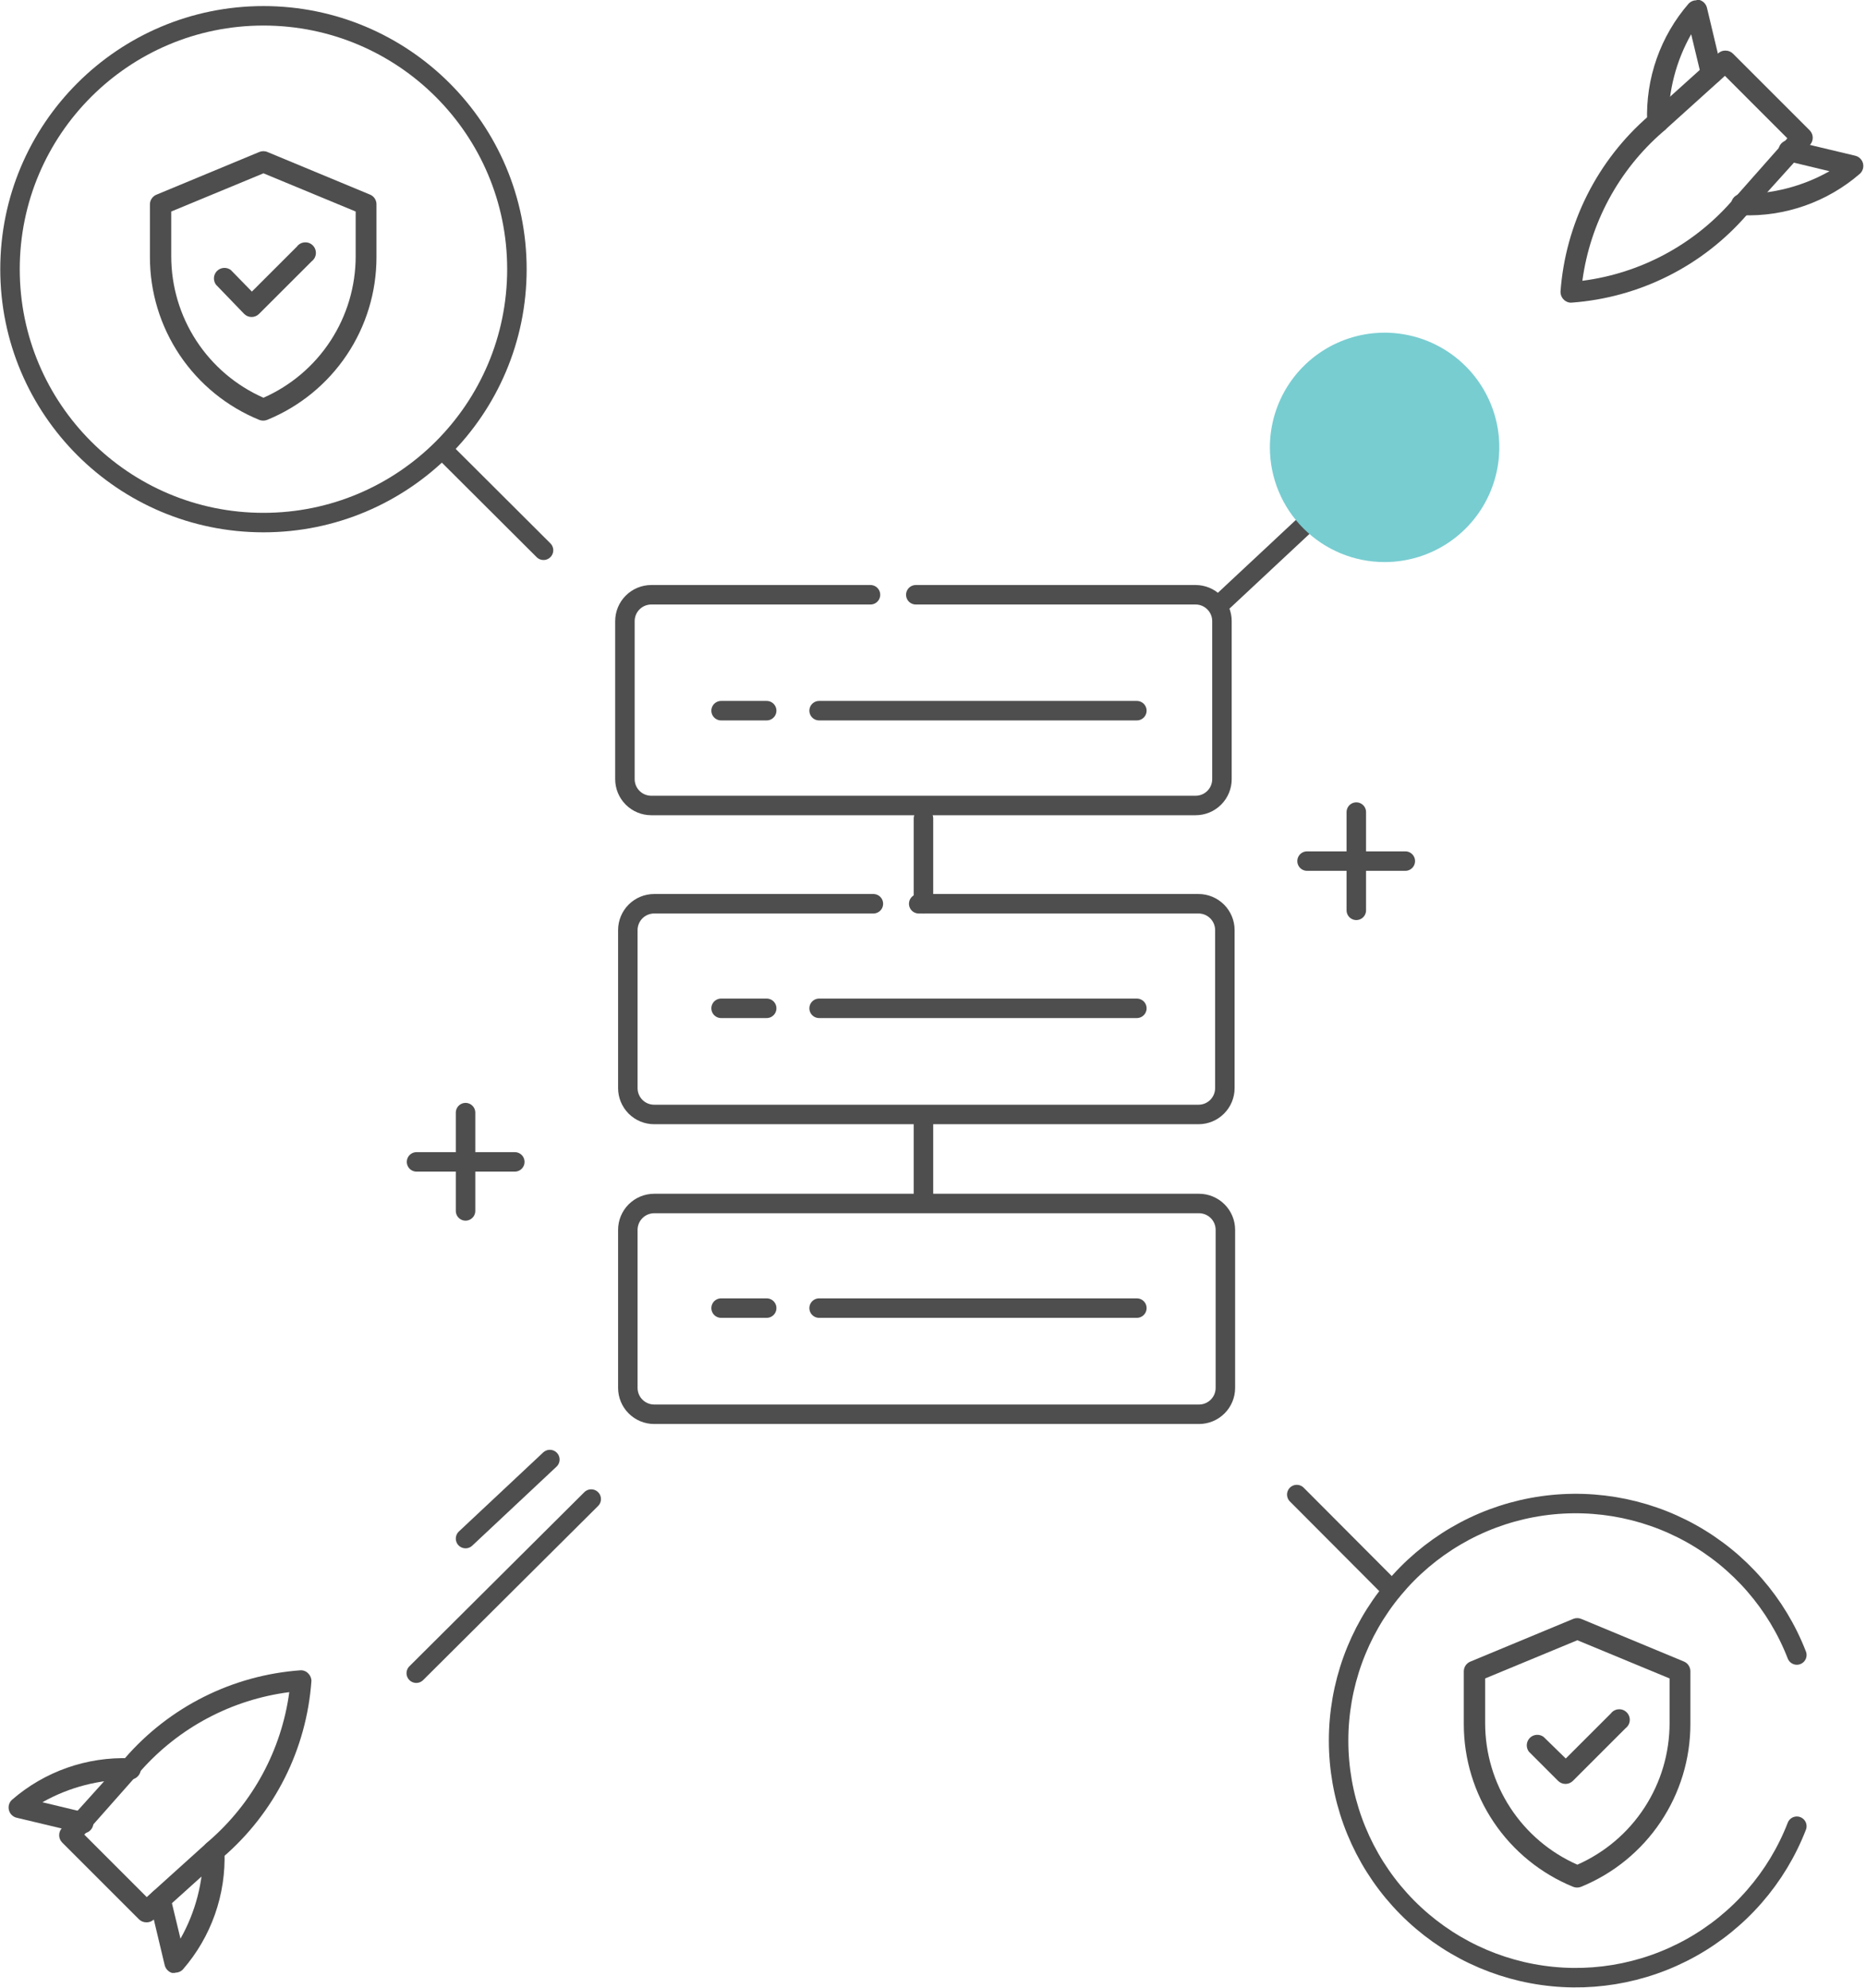 <svg width="61" height="65" viewBox="0 0 61 65" fill="none" xmlns="http://www.w3.org/2000/svg">
<g clip-path="url(#clip0)">
<path d="M30.033 29.55H39.179C39.408 29.55 39.627 29.641 39.788 29.802C39.95 29.964 40.041 30.183 40.041 30.411V35.579C40.041 35.807 39.95 36.026 39.788 36.188C39.627 36.35 39.408 36.44 39.179 36.44H21.385C21.157 36.44 20.938 36.35 20.776 36.188C20.615 36.026 20.524 35.807 20.524 35.579V30.411C20.524 30.183 20.615 29.964 20.776 29.802C20.938 29.641 21.157 29.55 21.385 29.55H28.551" stroke="#4E4E4E" stroke-width="0.637" stroke-linecap="round" stroke-linejoin="round"/>
<path d="M29.938 19.447H39.084C39.313 19.447 39.532 19.538 39.693 19.7C39.855 19.861 39.946 20.08 39.946 20.309V25.476C39.946 25.705 39.855 25.924 39.693 26.085C39.532 26.247 39.313 26.337 39.084 26.337H21.291C21.062 26.337 20.843 26.247 20.681 26.085C20.52 25.924 20.429 25.705 20.429 25.476V20.309C20.429 20.08 20.52 19.861 20.681 19.7C20.843 19.538 21.062 19.447 21.291 19.447H28.456" stroke="#4E4E4E" stroke-width="0.637" stroke-linecap="round" stroke-linejoin="round"/>
<path d="M39.197 46.242H21.385C21.157 46.242 20.938 46.151 20.776 45.989C20.615 45.828 20.524 45.609 20.524 45.38V40.213C20.524 39.984 20.615 39.765 20.776 39.604C20.938 39.442 21.157 39.351 21.385 39.351H39.197C39.425 39.351 39.644 39.442 39.806 39.604C39.967 39.765 40.058 39.984 40.058 40.213V45.38C40.058 45.609 39.967 45.828 39.806 45.989C39.644 46.151 39.425 46.242 39.197 46.242Z" stroke="#4E4E4E" stroke-width="0.637" stroke-linecap="round" stroke-linejoin="round"/>
<path d="M23.573 32.969H25.063" stroke="#4E4E4E" stroke-width="0.637" stroke-linecap="round" stroke-linejoin="round"/>
<path d="M23.573 42.771H25.063" stroke="#4E4E4E" stroke-width="0.637" stroke-linecap="round" stroke-linejoin="round"/>
<path d="M26.777 32.969H37.164" stroke="#4E4E4E" stroke-width="0.637" stroke-linecap="round" stroke-linejoin="round"/>
<path d="M26.777 42.771H37.164" stroke="#4E4E4E" stroke-width="0.637" stroke-linecap="round" stroke-linejoin="round"/>
<path d="M30.188 36.501V39.282" stroke="#4E4E4E" stroke-width="0.637" stroke-linecap="round" stroke-linejoin="round"/>
<path d="M23.573 23.237H25.063" stroke="#4E4E4E" stroke-width="0.637" stroke-linecap="round" stroke-linejoin="round"/>
<path d="M26.777 23.237H37.164" stroke="#4E4E4E" stroke-width="0.637" stroke-linecap="round" stroke-linejoin="round"/>
<path d="M30.188 26.759V29.55" stroke="#4E4E4E" stroke-width="0.637" stroke-linecap="round" stroke-linejoin="round"/>
<path d="M44.338 26.553V29.765" stroke="#4E4E4E" stroke-width="0.637" stroke-linecap="round" stroke-linejoin="round"/>
<path d="M45.94 28.155H42.728" stroke="#4E4E4E" stroke-width="0.637" stroke-linecap="round" stroke-linejoin="round"/>
<path d="M15.219 36.38V39.593" stroke="#4E4E4E" stroke-width="0.637" stroke-linecap="round" stroke-linejoin="round"/>
<path d="M16.829 37.99H13.617" stroke="#4E4E4E" stroke-width="0.637" stroke-linecap="round" stroke-linejoin="round"/>
<path d="M15.219 50.307L17.975 47.723" stroke="#4E4E4E" stroke-width="0.637" stroke-linecap="round" stroke-linejoin="round"/>
<path d="M39.971 19.671L42.727 17.096" stroke="#4E4E4E" stroke-width="0.637" stroke-linecap="round" stroke-linejoin="round"/>
<path d="M19.327 49.015L13.608 54.708" stroke="#4E4E4E" stroke-width="0.637" stroke-linecap="round" stroke-linejoin="round"/>
<path d="M45.263 18.378C46.005 18.378 46.73 18.158 47.346 17.746C47.963 17.334 48.444 16.748 48.727 16.063C49.011 15.377 49.086 14.623 48.941 13.896C48.796 13.169 48.439 12.501 47.915 11.976C47.39 11.452 46.722 11.094 45.995 10.95C45.267 10.805 44.513 10.879 43.828 11.163C43.143 11.447 42.557 11.928 42.145 12.544C41.733 13.161 41.513 13.886 41.513 14.628C41.513 15.622 41.908 16.576 42.611 17.279C43.315 17.983 44.268 18.378 45.263 18.378V18.378Z" fill="#78CDD1"/>
<path d="M8.613 17.087C13.188 17.087 16.898 13.378 16.898 8.802C16.898 4.226 13.188 0.517 8.613 0.517C4.037 0.517 0.327 4.226 0.327 8.802C0.327 13.378 4.037 17.087 8.613 17.087Z" stroke="#4E4E4E" stroke-width="0.637" stroke-linecap="round" stroke-linejoin="round"/>
<path d="M14.642 14.874L17.768 17.992" stroke="#4E4E4E" stroke-width="0.637" stroke-linecap="round" stroke-linejoin="round"/>
<path d="M12.101 6.365L8.742 4.97C8.7 4.952 8.654 4.943 8.608 4.943C8.563 4.943 8.517 4.952 8.475 4.97L5.116 6.365C5.052 6.39 4.998 6.435 4.96 6.491C4.921 6.548 4.901 6.615 4.901 6.683V8.406C4.9 9.548 5.24 10.664 5.876 11.612C6.513 12.56 7.418 13.297 8.475 13.729C8.558 13.762 8.65 13.762 8.733 13.729C9.791 13.297 10.695 12.56 11.332 11.612C11.969 10.664 12.308 9.548 12.307 8.406V6.683C12.308 6.616 12.289 6.55 12.252 6.493C12.215 6.436 12.163 6.392 12.101 6.365V6.365ZM11.627 8.38C11.627 9.36 11.342 10.319 10.807 11.14C10.272 11.962 9.509 12.609 8.613 13.005C7.716 12.609 6.954 11.962 6.418 11.14C5.883 10.319 5.598 9.36 5.598 8.38V6.916L8.613 5.667L11.627 6.916V8.38ZM8.234 9.534L9.707 8.062C9.736 8.022 9.774 7.989 9.817 7.966C9.861 7.942 9.908 7.928 9.958 7.925C10.007 7.921 10.056 7.928 10.103 7.945C10.149 7.963 10.191 7.99 10.226 8.025C10.261 8.059 10.288 8.101 10.305 8.148C10.322 8.194 10.329 8.243 10.326 8.293C10.322 8.342 10.308 8.39 10.285 8.433C10.261 8.476 10.228 8.514 10.189 8.544L8.466 10.266C8.402 10.329 8.315 10.365 8.225 10.365C8.135 10.365 8.048 10.329 7.984 10.266L7.062 9.31C7.013 9.244 6.989 9.162 6.994 9.079C7 8.996 7.036 8.919 7.094 8.86C7.153 8.801 7.231 8.766 7.314 8.76C7.396 8.754 7.478 8.778 7.545 8.828L8.234 9.534Z" fill="#4E4E4E"/>
<path d="M58.739 54.114C58.085 52.427 56.863 51.022 55.283 50.141C53.703 49.261 51.864 48.961 50.086 49.293C48.308 49.625 46.703 50.569 45.547 51.961C44.391 53.352 43.759 55.104 43.759 56.913C43.759 58.721 44.391 60.473 45.547 61.865C46.703 63.256 48.308 64.2 50.086 64.532C51.864 64.865 53.703 64.564 55.283 63.684C56.863 62.804 58.085 61.399 58.739 59.712" stroke="#4E4E4E" stroke-width="0.637" stroke-linecap="round" stroke-linejoin="round"/>
<path d="M42.392 48.868L45.509 51.995" stroke="#4E4E4E" stroke-width="0.637" stroke-linecap="round" stroke-linejoin="round"/>
<path d="M55.052 54.329L51.693 52.934C51.651 52.916 51.606 52.907 51.56 52.907C51.514 52.907 51.469 52.916 51.426 52.934L48.067 54.329C48.004 54.355 47.95 54.398 47.911 54.455C47.873 54.512 47.852 54.579 47.852 54.647V56.37C47.851 57.512 48.191 58.628 48.828 59.576C49.464 60.524 50.369 61.261 51.426 61.693C51.509 61.726 51.602 61.726 51.685 61.693C52.742 61.261 53.647 60.524 54.283 59.576C54.92 58.628 55.26 57.512 55.259 56.37V54.647C55.26 54.58 55.24 54.514 55.203 54.457C55.167 54.4 55.114 54.356 55.052 54.329V54.329ZM54.579 56.344C54.578 57.324 54.294 58.283 53.758 59.104C53.223 59.926 52.461 60.573 51.564 60.969C50.667 60.573 49.905 59.926 49.37 59.104C48.835 58.283 48.55 57.324 48.55 56.344V54.88L51.564 53.631L54.579 54.88V56.344ZM51.185 57.498L52.658 56.026C52.688 55.986 52.725 55.953 52.769 55.93C52.812 55.906 52.86 55.892 52.909 55.889C52.958 55.885 53.008 55.892 53.054 55.909C53.1 55.927 53.142 55.954 53.177 55.989C53.212 56.023 53.239 56.066 53.256 56.112C53.274 56.158 53.281 56.207 53.277 56.257C53.274 56.306 53.26 56.354 53.236 56.397C53.212 56.44 53.18 56.478 53.14 56.508L51.418 58.23C51.353 58.294 51.267 58.329 51.177 58.329C51.086 58.329 51 58.294 50.935 58.23L49.979 57.274C49.93 57.208 49.906 57.126 49.911 57.043C49.917 56.961 49.953 56.883 50.011 56.824C50.07 56.765 50.148 56.73 50.231 56.724C50.313 56.718 50.395 56.742 50.462 56.792L51.185 57.498Z" fill="#4E4E4E"/>
<path d="M4.789 62.855C4.742 62.855 4.696 62.846 4.653 62.829C4.611 62.811 4.572 62.785 4.539 62.752L2.033 60.246C1.969 60.181 1.934 60.095 1.934 60.005C1.934 59.914 1.969 59.828 2.033 59.764L4.082 57.49C4.804 56.656 5.683 55.973 6.668 55.48C7.654 54.986 8.727 54.692 9.827 54.613C9.874 54.611 9.92 54.62 9.963 54.638C10.006 54.656 10.045 54.682 10.077 54.717C10.11 54.749 10.136 54.788 10.154 54.831C10.172 54.874 10.181 54.92 10.18 54.966C10.101 56.068 9.806 57.143 9.311 58.13C8.816 59.117 8.131 59.997 7.295 60.719L5.021 62.769C4.957 62.826 4.874 62.857 4.789 62.855V62.855ZM2.756 59.987L4.797 62.029L6.83 60.194C8.268 58.946 9.202 57.216 9.457 55.328C7.575 55.57 5.845 56.489 4.591 57.912L2.756 59.987Z" fill="#4E4E4E"/>
<path d="M5.719 64.509H5.624C5.565 64.491 5.511 64.458 5.469 64.412C5.427 64.367 5.397 64.311 5.383 64.251L4.892 62.192C4.881 62.148 4.879 62.101 4.887 62.056C4.894 62.011 4.91 61.967 4.934 61.928C4.958 61.889 4.989 61.855 5.026 61.828C5.064 61.8 5.106 61.781 5.15 61.77C5.195 61.76 5.241 61.758 5.287 61.765C5.332 61.772 5.376 61.788 5.415 61.812C5.454 61.836 5.488 61.868 5.515 61.905C5.542 61.942 5.562 61.984 5.572 62.029L5.9 63.389C6.394 62.515 6.65 61.526 6.64 60.522C6.639 60.475 6.648 60.429 6.665 60.386C6.682 60.343 6.708 60.304 6.742 60.272C6.775 60.24 6.814 60.215 6.858 60.198C6.901 60.182 6.947 60.175 6.994 60.177C7.04 60.177 7.085 60.186 7.127 60.204C7.17 60.222 7.208 60.248 7.24 60.281C7.272 60.314 7.298 60.353 7.314 60.396C7.331 60.438 7.339 60.484 7.338 60.53C7.393 61.945 6.907 63.328 5.977 64.397C5.945 64.43 5.906 64.457 5.863 64.474C5.82 64.492 5.774 64.501 5.727 64.501L5.719 64.509Z" fill="#4E4E4E"/>
<path d="M2.687 59.927H2.61L0.551 59.436C0.49 59.423 0.434 59.393 0.389 59.35C0.343 59.307 0.311 59.253 0.294 59.193C0.277 59.132 0.277 59.069 0.293 59.009C0.31 58.948 0.342 58.894 0.388 58.851C1.457 57.921 2.84 57.435 4.255 57.49C4.347 57.49 4.436 57.527 4.501 57.592C4.567 57.657 4.604 57.746 4.604 57.839C4.604 57.931 4.567 58.02 4.501 58.085C4.436 58.151 4.347 58.187 4.255 58.187C3.25 58.178 2.261 58.434 1.387 58.928L2.748 59.255C2.839 59.266 2.922 59.312 2.98 59.384C3.037 59.456 3.064 59.547 3.053 59.639C3.043 59.73 2.997 59.814 2.925 59.871C2.853 59.928 2.761 59.955 2.67 59.944L2.687 59.927Z" fill="#4E4E4E"/>
<path d="M56.405 1.654C56.451 1.654 56.497 1.663 56.54 1.68C56.583 1.698 56.622 1.724 56.654 1.757L59.161 4.263C59.224 4.328 59.259 4.414 59.259 4.504C59.259 4.595 59.224 4.681 59.161 4.746L57.111 7.019C56.389 7.853 55.511 8.536 54.525 9.029C53.539 9.523 52.466 9.817 51.366 9.896C51.32 9.898 51.273 9.889 51.23 9.871C51.187 9.853 51.148 9.827 51.117 9.793C51.083 9.76 51.057 9.721 51.039 9.678C51.022 9.635 51.013 9.589 51.013 9.543C51.092 8.441 51.388 7.366 51.883 6.379C52.378 5.392 53.063 4.512 53.898 3.79L56.172 1.74C56.236 1.683 56.319 1.652 56.405 1.654ZM58.429 4.522L56.388 2.48L54.355 4.315C52.916 5.563 51.983 7.293 51.728 9.181C53.61 8.939 55.339 8.02 56.594 6.597L58.429 4.522Z" fill="#4E4E4E"/>
<path d="M55.466 0H55.56C55.62 0.018 55.673 0.051 55.716 0.097C55.758 0.142 55.788 0.198 55.802 0.258L56.292 2.317C56.303 2.361 56.305 2.408 56.298 2.453C56.291 2.499 56.275 2.542 56.251 2.581C56.227 2.621 56.195 2.655 56.158 2.682C56.121 2.709 56.079 2.728 56.034 2.739C55.989 2.75 55.943 2.751 55.898 2.744C55.852 2.737 55.809 2.721 55.77 2.697C55.73 2.673 55.696 2.642 55.669 2.604C55.642 2.567 55.623 2.525 55.612 2.48L55.285 1.12C54.79 1.994 54.535 2.983 54.544 3.988C54.545 4.034 54.537 4.08 54.52 4.123C54.502 4.166 54.476 4.205 54.443 4.237C54.41 4.269 54.37 4.295 54.327 4.311C54.283 4.327 54.237 4.335 54.191 4.332C54.145 4.332 54.099 4.323 54.057 4.305C54.015 4.287 53.976 4.261 53.944 4.228C53.912 4.195 53.887 4.156 53.87 4.114C53.853 4.071 53.845 4.025 53.846 3.979C53.791 2.564 54.278 1.181 55.207 0.112C55.24 0.079 55.279 0.053 55.322 0.035C55.365 0.017 55.411 0.008 55.457 0.009L55.466 0Z" fill="#4E4E4E"/>
<path d="M58.506 4.599H58.583L60.642 5.09C60.703 5.104 60.759 5.133 60.804 5.176C60.85 5.219 60.883 5.274 60.9 5.334C60.916 5.394 60.916 5.458 60.9 5.518C60.883 5.578 60.851 5.633 60.806 5.676C59.737 6.605 58.354 7.092 56.938 7.037C56.846 7.037 56.757 7 56.692 6.934C56.626 6.869 56.59 6.78 56.59 6.688C56.59 6.595 56.626 6.507 56.692 6.441C56.757 6.376 56.846 6.339 56.938 6.339C57.943 6.348 58.932 6.093 59.806 5.598L58.446 5.271C58.4 5.266 58.357 5.252 58.317 5.23C58.277 5.208 58.242 5.178 58.213 5.143C58.185 5.107 58.164 5.066 58.151 5.023C58.139 4.979 58.135 4.933 58.14 4.888C58.145 4.843 58.159 4.799 58.181 4.759C58.203 4.719 58.233 4.684 58.268 4.656C58.304 4.627 58.345 4.606 58.388 4.593C58.432 4.581 58.478 4.577 58.523 4.582L58.506 4.599Z" fill="#4E4E4E"/>
</g>
<defs>
<clipPath id="clip0">
<rect width="60.909" height="65" fill="white"/>
</clipPath>
</defs>
</svg>
